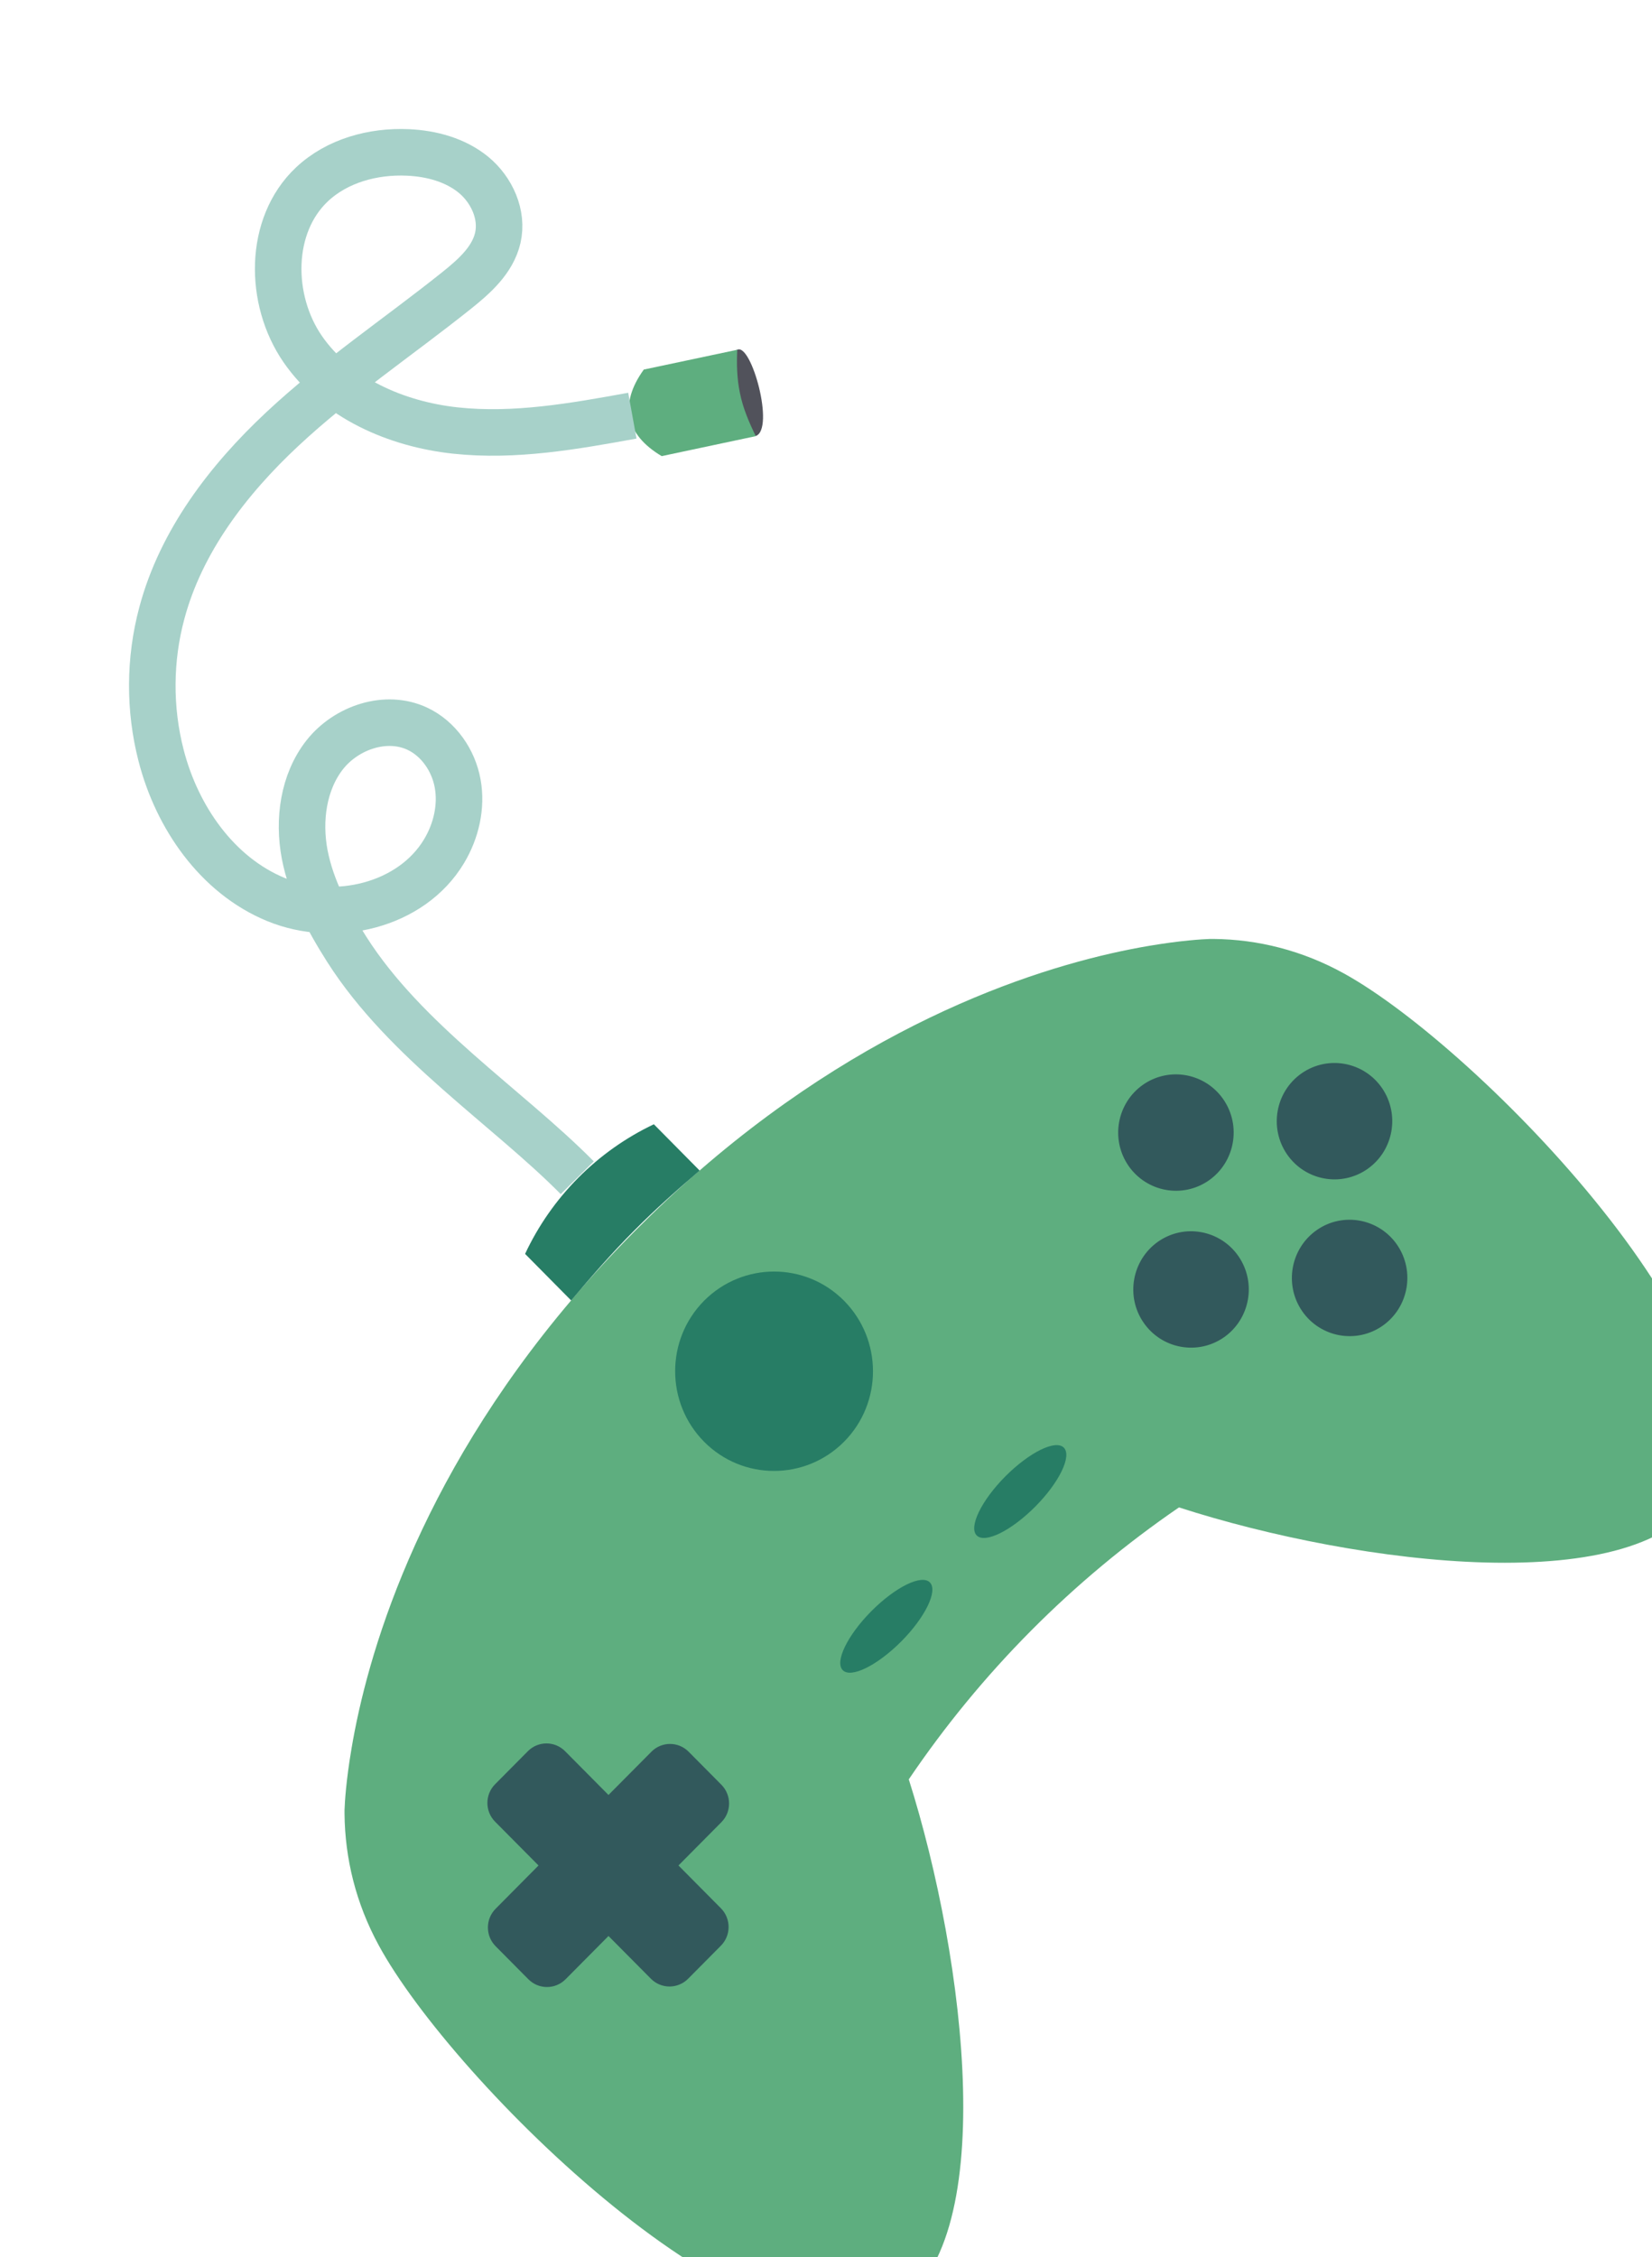 <svg width="71" height="97" viewBox="0 0 71 97" fill="none" xmlns="http://www.w3.org/2000/svg">
<g clip-path="url(#clip0_4_11622)">
<g filter="url(#filter0_d_4_11622)">
<path d="M25.686 9.03C26.291 8.722 27.312 12.434 26.482 12.736C26.482 12.736 25.822 12.142 25.642 10.932C25.462 9.723 25.44 9.151 25.686 9.024V9.03Z" fill="#51525B"/>
<path d="M67.229 58.104C64.664 62.839 52.326 61.25 44.67 58.775C40.103 61.904 36.163 65.869 33.058 70.461C35.503 78.182 37.063 90.615 32.359 93.195C26.564 96.39 13.44 83.434 10.275 77.588C9.293 75.784 8.824 73.854 8.807 71.929C8.807 71.929 8.807 71.869 8.807 71.786C8.818 71.445 8.873 70.516 9.107 69.141C9.762 65.248 11.863 57.763 18.548 49.878C19.388 48.882 20.305 47.887 21.293 46.892C22.221 45.962 23.143 45.093 24.07 44.296C31.966 37.444 39.486 35.305 43.382 34.645C44.747 34.414 45.669 34.359 46.007 34.348C46.089 34.348 46.149 34.348 46.149 34.348C48.059 34.364 49.974 34.843 51.764 35.833C57.559 39.028 70.4 52.27 67.224 58.11L67.229 58.104Z" fill="#5EAE7F"/>
<path d="M53.396 40.754C54.176 41.893 53.892 43.449 52.768 44.235C51.639 45.022 50.094 44.736 49.314 43.603C48.534 42.465 48.817 40.908 49.941 40.122C51.071 39.336 52.615 39.622 53.396 40.754Z" fill="#32595C"/>
<path d="M54.045 47.491C54.825 48.629 54.542 50.185 53.418 50.972C52.288 51.758 50.744 51.472 49.963 50.34C49.183 49.201 49.467 47.645 50.591 46.858C51.715 46.072 53.265 46.358 54.045 47.491Z" fill="#32595C"/>
<path d="M46.58 41.244C47.36 42.382 47.077 43.938 45.953 44.725C44.823 45.511 43.279 45.225 42.498 44.092C41.718 42.954 42.002 41.398 43.126 40.611C44.255 39.825 45.8 40.111 46.58 41.244Z" fill="#32595C"/>
<path d="M47.23 47.986C48.01 49.124 47.726 50.68 46.602 51.467C45.472 52.253 43.928 51.967 43.148 50.834C42.367 49.702 42.651 48.14 43.775 47.353C44.905 46.567 46.449 46.853 47.23 47.986Z" fill="#32595C"/>
<path d="M21.997 69.273L20.152 71.132L18.286 69.251C17.844 68.806 17.129 68.806 16.687 69.251L15.279 70.67C14.837 71.115 14.837 71.836 15.279 72.281L17.145 74.162L15.301 76.021C14.859 76.466 14.859 77.186 15.301 77.632L16.709 79.051C17.151 79.496 17.866 79.496 18.308 79.051L20.152 77.192L21.975 79.029C22.417 79.474 23.132 79.474 23.574 79.029L24.982 77.61C25.424 77.165 25.424 76.444 24.982 75.999L23.159 74.162L25.003 72.303C25.445 71.858 25.445 71.137 25.003 70.692L23.596 69.273C23.154 68.828 22.439 68.828 21.997 69.273Z" fill="#32595C"/>
<path d="M33.964 61.998C34.319 62.355 33.767 63.494 32.736 64.533C31.699 65.572 30.575 66.128 30.22 65.77C29.866 65.413 30.417 64.274 31.448 63.235C32.48 62.196 33.609 61.64 33.964 61.998Z" fill="#277D65"/>
<path d="M39.721 56.207C40.076 56.565 39.525 57.703 38.493 58.742C37.456 59.782 36.332 60.337 35.977 59.98C35.623 59.622 36.174 58.484 37.205 57.444C38.242 56.405 39.366 55.85 39.721 56.207Z" fill="#277D65"/>
<path d="M30.275 49.894C31.934 51.571 31.934 54.282 30.275 55.954C28.61 57.626 25.92 57.626 24.261 55.954C22.602 54.277 22.602 51.566 24.261 49.894C25.926 48.222 28.616 48.222 30.275 49.894Z" fill="#277D65"/>
<path d="M22.101 42.311C22.755 42.976 23.416 43.636 24.07 44.301C23.143 45.093 22.193 45.935 21.265 46.87C20.272 47.865 19.388 48.888 18.548 49.883C17.888 49.218 17.227 48.552 16.567 47.881C17.713 45.434 19.672 43.465 22.101 42.311Z" fill="#277D65"/>
<path d="M21.664 9.882C23.006 9.596 24.343 9.316 25.686 9.03C25.658 9.635 25.669 10.261 25.8 10.883C25.931 11.548 26.198 12.159 26.482 12.742C25.134 13.028 23.787 13.313 22.439 13.6C20.878 12.676 20.6 11.367 21.664 9.888V9.882Z" fill="#5EAE7F"/>
<path d="M18.81 44.609C15.798 41.568 11.427 38.758 8.906 34.799C8.103 33.534 7.378 32.187 7.094 30.713C6.816 29.239 7.034 27.611 7.956 26.435C8.884 25.258 10.597 24.68 11.945 25.318C12.851 25.747 13.489 26.671 13.669 27.666C13.85 28.662 13.604 29.712 13.086 30.575C11.678 32.929 8.387 33.694 5.861 32.654C3.334 31.615 1.604 29.118 0.922 26.457C0.409 24.466 0.42 22.338 0.955 20.347C1.779 17.256 3.803 14.617 6.133 12.439C8.464 10.261 11.121 8.48 13.609 6.495C14.373 5.884 15.17 5.186 15.394 4.223C15.623 3.228 15.137 2.161 14.352 1.512C13.566 0.869 12.534 0.594 11.525 0.55C10.041 0.484 8.491 0.902 7.405 1.925C5.539 3.684 5.55 6.879 7.007 8.997C8.464 11.108 11.028 12.225 13.571 12.5C16.114 12.775 18.668 12.318 21.178 11.862" stroke="#A7D1C9" stroke-width="2" stroke-miterlimit="10"/>
</g>
</g>
<defs>
<filter id="filter0_d_4_11622" x="-0.455" y="-0.457" width="74.176" height="100.151" filterUnits="userSpaceOnUse" color-interpolation-filters="sRGB">
<feFlood flood-opacity="0" result="BackgroundImageFix"/>
<feColorMatrix in="SourceAlpha" type="matrix" values="0 0 0 0 0 0 0 0 0 0 0 0 0 0 0 0 0 0 127 0" result="hardAlpha"/>
<feOffset dx="6" dy="6"/>
<feColorMatrix type="matrix" values="0 0 0 0 0 0 0 0 0 0 0 0 0 0 0 0 0 0 0.35 0"/>
<feBlend mode="normal" in2="BackgroundImageFix" result="effect1_dropShadow_4_11622"/>
<feBlend mode="normal" in="SourceGraphic" in2="effect1_dropShadow_4_11622" result="shape"/>
</filter>
<clipPath id="clip0_4_11622">
<rect width="71" height="97" fill="white"/>
</clipPath>
</defs>
</svg>
